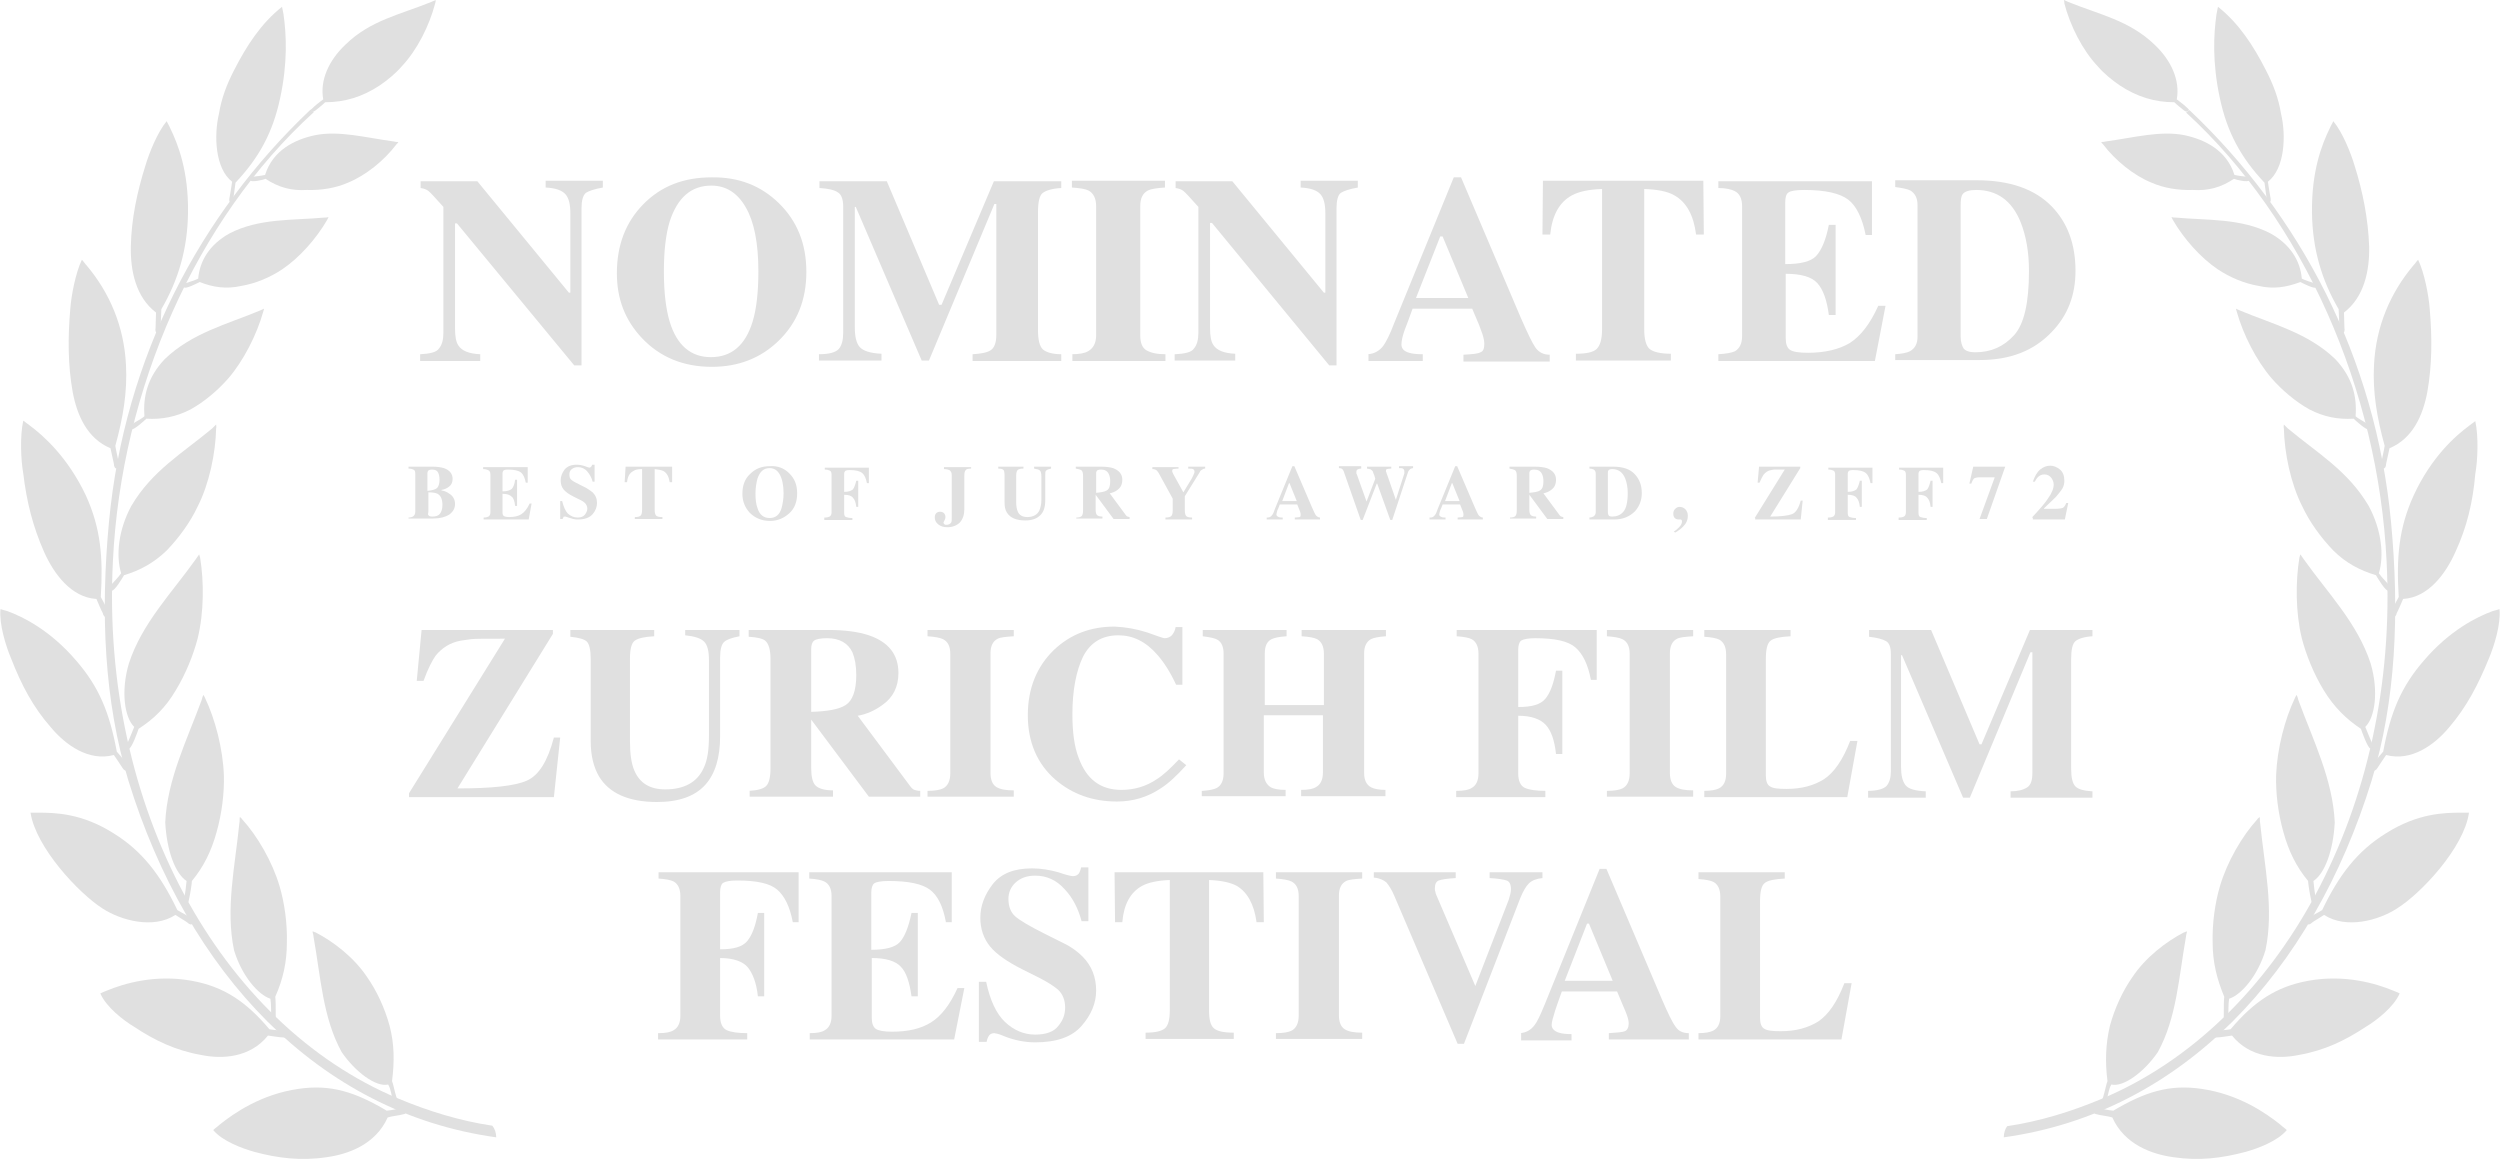 <?xml version="1.0" encoding="utf-8"?>
<!-- Generator: Adobe Illustrator 22.0.0, SVG Export Plug-In . SVG Version: 6.00 Build 0)  -->
<svg version="1.1" id="Layer_1" xmlns="http://www.w3.org/2000/svg" xmlns:xlink="http://www.w3.org/1999/xlink" x="0px" y="0px"
	 viewBox="0 0 515.9 239.2" style="enable-background:new 0 0 515.9 239.2;" xml:space="preserve">
<style type="text/css">
	.st0{fill:#E0E0E0;}
	.st1{fill-rule:evenodd;clip-rule:evenodd;fill:#E0E0E0;}
</style>
<g>
	<path class="st0" d="M86.7,73.1c2-0.1,3.4-0.4,3.9-1.2c0.6-0.7,0.9-1.8,0.9-3.2v-26c-1.7-1.9-2.7-3-3.1-3.3
		c-0.4-0.3-0.9-0.5-1.6-0.6v-1.4h11.7l18.9,23h0.3V44.1c0-1.9-0.3-3.2-1-4c-0.7-0.8-2-1.3-4.1-1.4v-1.4h11.8v1.4
		c-1.7,0.3-2.9,0.7-3.5,1.1c-0.6,0.5-0.9,1.6-0.9,3.2v32.4h-1.5L94.3,46.1h-0.4v21.6c0,1.7,0.2,2.9,0.7,3.6c0.7,1.1,2.2,1.7,4.5,1.8
		v1.4H86.7V73.1z"/>
	<path class="st0" d="M160.7,41.9c3.8,3.7,5.7,8.4,5.7,14.2c0,5.8-1.9,10.5-5.7,14.2c-3.7,3.6-8.3,5.4-13.8,5.4
		c-5.9,0-10.7-2-14.4-5.9c-3.5-3.7-5.2-8.1-5.2-13.4c0-5.8,1.8-10.5,5.4-14.2c3.7-3.8,8.4-5.6,14.1-5.6
		C152.4,36.5,157,38.3,160.7,41.9z M155.3,66.4c0.8-2.6,1.2-6.1,1.2-10.4c0-5.9-0.9-10.3-2.6-13.2c-1.7-3-4.1-4.5-7.1-4.5
		c-4.2,0-7,2.5-8.6,7.4c-0.8,2.6-1.2,6.1-1.2,10.3c0,4.3,0.4,7.7,1.2,10.4c1.5,4.9,4.4,7.3,8.5,7.3
		C150.9,73.7,153.8,71.3,155.3,66.4z"/>
	<path class="st0" d="M169,73.1c2.1,0,3.5-0.4,4.1-1.1c0.6-0.7,0.9-1.8,0.9-3.3V42.6c0-1.5-0.4-2.5-1.1-2.9c-0.7-0.5-2-0.8-3.8-0.9
		v-1.4H183l10.8,25.5h0.5l10.8-25.5h13.9v1.4c-1.9,0.1-3.1,0.5-3.8,1c-0.7,0.5-1,1.9-1,4v24.3c0,2,0.3,3.3,1,4c0.7,0.6,2,1,3.8,1
		v1.4h-18.3v-1.4c1.6-0.1,2.9-0.3,3.7-0.8c0.8-0.5,1.2-1.6,1.2-3.2V42.1h-0.4l-13.5,32.3h-1.5l-13.6-31.7h-0.2v24.9
		c0,1.8,0.3,3.2,1,4c0.7,0.8,2.2,1.3,4.5,1.4v1.4H169V73.1z"/>
	<path class="st0" d="M221.1,73.1c1.6,0,2.7-0.2,3.4-0.6c1.1-0.6,1.7-1.7,1.7-3.3V42.6c0-1.6-0.5-2.7-1.6-3.3
		c-0.6-0.3-1.8-0.5-3.4-0.6v-1.4h19.2v1.4c-1.7,0.1-2.9,0.3-3.5,0.6c-1.1,0.6-1.6,1.6-1.6,3.3v26.6c0,1.5,0.4,2.6,1.3,3.1
		c0.9,0.5,2.1,0.8,3.9,0.8v1.4h-19.2V73.1z"/>
	<path class="st0" d="M242.5,73.1c2-0.1,3.4-0.4,3.9-1.2c0.6-0.7,0.9-1.8,0.9-3.2v-26c-1.7-1.9-2.7-3-3.1-3.3
		c-0.4-0.3-0.9-0.5-1.6-0.6v-1.4h11.7l18.9,23h0.3V44.1c0-1.9-0.3-3.2-1-4c-0.7-0.8-2-1.3-4.1-1.4v-1.4h11.8v1.4
		c-1.7,0.3-2.9,0.7-3.5,1.1s-0.9,1.6-0.9,3.2v32.4h-1.5l-24.2-29.4h-0.4v21.6c0,1.7,0.2,2.9,0.7,3.6c0.7,1.1,2.2,1.7,4.5,1.8v1.4
		h-12.5V73.1z"/>
	<path class="st0" d="M282.3,73.1c1.3-0.1,2.4-0.7,3.2-1.8c0.5-0.7,1.3-2.2,2.2-4.6L300,36.6h1.5l12.3,28.9c1.4,3.2,2.4,5.3,3.1,6.3
		c0.7,0.9,1.6,1.4,2.9,1.4v1.4h-17.8v-1.4c1.8-0.1,3-0.2,3.5-0.5c0.6-0.2,0.8-0.8,0.8-1.8c0-0.4-0.1-1.1-0.4-2
		c-0.2-0.5-0.4-1.1-0.7-1.9l-1.4-3.3h-12.3c-0.8,2.2-1.3,3.6-1.6,4.3c-0.5,1.4-0.7,2.4-0.7,3.1c0,0.8,0.5,1.4,1.6,1.7
		c0.6,0.2,1.6,0.3,2.8,0.3v1.4h-11.2V73.1z M303,61.5l-5.3-12.7h-0.5l-5,12.7H303z"/>
	<path class="st0" d="M318.4,37.3h33.1l0.1,11.1H350c-0.5-4-2-6.7-4.5-8.1c-1.4-0.8-3.4-1.2-6.2-1.3v29c0,2,0.4,3.4,1.1,4
		s2.2,1,4.4,1v1.4h-19.6v-1.4c2.1,0,3.6-0.3,4.3-1s1.1-2,1.1-4v-29c-2.7,0.1-4.7,0.5-6.2,1.3c-2.6,1.4-4.1,4.1-4.5,8.1h-1.6
		L318.4,37.3z"/>
	<path class="st0" d="M354.6,74.5v-1.4c1.6-0.1,2.7-0.3,3.4-0.6c1-0.6,1.5-1.6,1.5-3.2V42.6c0-1.6-0.5-2.7-1.6-3.2
		c-0.6-0.3-1.7-0.6-3.3-0.6v-1.4h31.7v11.1h-1.3c-0.7-3.5-1.9-6-3.6-7.3c-1.7-1.3-4.7-2-9.1-2c-1.7,0-2.8,0.2-3.2,0.5
		c-0.5,0.3-0.7,1-0.7,2.1v12.7c3.1,0,5.3-0.5,6.4-1.7c1.1-1.2,2-3.3,2.6-6.4h1.4V65h-1.4c-0.4-3.1-1.2-5.3-2.4-6.6
		c-1.2-1.3-3.4-1.9-6.5-1.9v13.3c0,1.2,0.3,2,0.9,2.4c0.6,0.4,1.8,0.6,3.7,0.6c3.5,0,6.4-0.7,8.6-2c2.2-1.4,4.2-3.9,5.9-7.7h1.5
		l-2.2,11.4H354.6z"/>
	<path class="st0" d="M391.1,73.1c1.4-0.1,2.4-0.3,3-0.6c1.1-0.6,1.6-1.6,1.6-3V42.3c0-1.4-0.5-2.4-1.5-3c-0.6-0.3-1.6-0.5-3.1-0.7
		v-1.4h16.8c6.8,0,12,1.8,15.5,5.4c3.2,3.3,4.9,7.7,4.9,13.3c0,5-1.6,9.2-4.9,12.6c-3.7,3.9-8.6,5.8-14.9,5.8h-17.4V73.1z
		 M405.2,71.9c0.4,0.5,1.2,0.8,2.4,0.8c3.3,0,5.9-1.2,8-3.5c2.1-2.3,3.1-6.7,3.1-13.3c0-3.9-0.6-7.2-1.7-10
		c-1.8-4.5-4.9-6.7-9.2-6.7c-1.4,0-2.4,0.3-2.8,0.9c-0.3,0.4-0.4,1.2-0.4,2.3v27.1C404.6,70.6,404.9,71.4,405.2,71.9z"/>
</g>
<g>
	<path class="st0" d="M84.4,163.7l19.8-31.9c-3.9,0-6.3,0-7,0.1c-0.8,0.1-1.4,0.2-2.1,0.3c-2.2,0.4-3.9,1.5-5.2,3.1
		c-0.7,1-1.6,2.7-2.5,5.2H86L87,130h27.1v0.8l-19.7,31.9c7,0,11.8-0.5,14.3-1.6s4.3-4,5.6-8.9h1.3l-1.3,12.3H84.4V163.7z"/>
	<path class="st0" d="M135,130v1.3c-2,0.1-3.3,0.4-4,0.9c-0.7,0.5-1,1.8-1,3.7v17.1c0,2.6,0.3,4.6,0.9,6c1.1,2.6,3.2,3.9,6.4,3.9
		c3.9,0,6.6-1.5,7.9-4.4c0.8-1.6,1.1-3.8,1.1-6.7v-15.6c0-1.8-0.3-3.1-1-3.8c-0.7-0.7-2-1.1-3.9-1.3V130h11.2v1.3
		c-1.6,0.3-2.7,0.7-3.2,1.2c-0.5,0.5-0.8,1.5-0.8,3.2v16.3c0,4.3-1,7.7-3.1,10s-5.4,3.5-9.9,3.5c-5.9,0-9.9-1.8-12-5.3
		c-1.1-1.9-1.7-4.3-1.7-7.2V136c0-1.9-0.3-3.1-0.8-3.6c-0.5-0.5-1.6-0.8-3.4-1V130H135z"/>
	<path class="st0" d="M154.6,163.2c1.7-0.1,2.9-0.4,3.5-1c0.6-0.6,0.9-1.8,0.9-3.7V136c0-2-0.4-3.2-1.1-3.8
		c-0.5-0.4-1.6-0.7-3.4-0.8V130H171c3.4,0,6.2,0.4,8.3,1.1c4.1,1.4,6.1,4,6.1,7.8c0,2.8-1.1,5-3.2,6.5c-1.6,1.2-3.4,2-5.2,2.3
		l10.8,14.5c0.3,0.4,0.6,0.7,0.9,0.8c0.3,0.1,0.7,0.2,1.2,0.2v1.2h-10.6l-11.9-15.9h0v10c0,1.8,0.3,3,0.9,3.6c0.6,0.6,1.8,1,3.6,1
		v1.3h-17.2V163.2z M174.5,145.5c1.4-0.9,2.2-2.9,2.2-6.2c0-2-0.3-3.5-0.8-4.7c-0.9-1.9-2.7-2.9-5.2-2.9c-1.4,0-2.3,0.2-2.7,0.5
		c-0.4,0.3-0.6,0.9-0.6,1.7v13C170.7,146.8,173.1,146.4,174.5,145.5z"/>
	<path class="st0" d="M191.5,163.2c1.4,0,2.5-0.2,3.1-0.5c1-0.5,1.5-1.6,1.5-3.1v-24.7c0-1.5-0.5-2.5-1.5-3
		c-0.6-0.3-1.7-0.5-3.2-0.6V130h17.8v1.3c-1.6,0.1-2.7,0.2-3.3,0.5c-1,0.5-1.5,1.5-1.5,3v24.7c0,1.4,0.4,2.4,1.2,2.9s2,0.7,3.6,0.7
		v1.3h-17.8V163.2z"/>
	<path class="st0" d="M236.7,130.5c2.2,0.8,3.4,1.2,3.6,1.2c0.6,0,1.2-0.2,1.6-0.7c0.4-0.5,0.6-1,0.7-1.6h1.4v11.9h-1.3
		c-1.2-2.6-2.5-4.6-3.8-6.1c-2.4-2.8-5.1-4.1-8.1-4.1c-3.4,0-5.8,1.5-7.3,4.4c-1.4,2.9-2.2,6.9-2.2,11.9c0,3.7,0.4,6.7,1.3,9
		c1.6,4.4,4.5,6.6,8.8,6.6c2.6,0,5.1-0.7,7.3-2.2c1.3-0.8,2.8-2.2,4.6-4.1l1.5,1.2c-2,2.2-3.7,3.8-5.3,4.8c-2.7,1.8-5.7,2.7-9,2.7
		c-5,0-9.2-1.5-12.7-4.5c-3.8-3.3-5.7-7.8-5.7-13.3c0-5.5,1.8-10,5.4-13.5c3.4-3.2,7.5-4.8,12.5-4.8
		C232.3,129.4,234.5,129.8,236.7,130.5z"/>
	<path class="st0" d="M248.2,163.2c1.4-0.1,2.3-0.3,2.9-0.6c0.9-0.5,1.4-1.5,1.4-3v-24.7c0-1.4-0.4-2.4-1.3-2.9
		c-0.5-0.3-1.5-0.5-3-0.7V130h17.3v1.3c-1.5,0.1-2.5,0.3-3.1,0.6c-1,0.5-1.4,1.5-1.4,3v10.6h12.2v-10.6c0-1.5-0.5-2.5-1.4-3
		c-0.6-0.3-1.6-0.5-3.2-0.6V130h17.4v1.3c-1.5,0.1-2.5,0.3-3.1,0.6c-0.9,0.5-1.4,1.5-1.4,2.9v24.7c0,1.5,0.5,2.5,1.5,3
		c0.6,0.3,1.6,0.5,2.9,0.5v1.3h-17.4v-1.3c1.5,0,2.5-0.2,3.1-0.6c0.9-0.5,1.4-1.5,1.4-3v-11.8h-12.2v11.8c0,1.5,0.5,2.5,1.5,3.1
		c0.6,0.3,1.6,0.5,3,0.5v1.3h-17.3V163.2z"/>
	<path class="st0" d="M300.6,163.2c1.5,0,2.5-0.2,3.1-0.6c0.9-0.5,1.4-1.5,1.4-3v-24.7c0-1.5-0.5-2.5-1.4-3
		c-0.6-0.3-1.6-0.5-3.1-0.6V130h28.9v10.3h-1.2c-0.6-3.2-1.7-5.4-3.2-6.7c-1.5-1.3-4.2-1.9-8.3-1.9c-1.5,0-2.4,0.2-2.9,0.5
		c-0.4,0.3-0.6,1-0.6,1.9v11.8c2.8,0,4.6-0.5,5.6-1.7c1-1.2,1.7-3.1,2.2-5.8h1.3v17.2h-1.3c-0.3-2.8-1-4.8-2.1-6s-3-1.9-5.7-1.9
		v11.9c0,1.6,0.5,2.6,1.4,3c0.9,0.4,2.3,0.6,4.2,0.6v1.3h-18.4V163.2z"/>
	<path class="st0" d="M331.7,163.2c1.4,0,2.5-0.2,3.1-0.5c1-0.5,1.5-1.6,1.5-3.1v-24.7c0-1.5-0.5-2.5-1.5-3
		c-0.6-0.3-1.7-0.5-3.2-0.6V130h17.8v1.3c-1.6,0.1-2.7,0.2-3.3,0.5c-1,0.5-1.5,1.5-1.5,3v24.7c0,1.4,0.4,2.4,1.2,2.9s2,0.7,3.6,0.7
		v1.3h-17.8V163.2z"/>
	<path class="st0" d="M351.7,163.2c1.4,0,2.4-0.2,3-0.5c1-0.5,1.5-1.5,1.5-3v-24.7c0-1.5-0.5-2.5-1.4-3c-0.6-0.3-1.6-0.5-3.1-0.6
		V130h17.8v1.3c-2.1,0.1-3.5,0.4-4.1,0.9c-0.7,0.5-1,1.8-1,3.8v24.1c0,1.1,0.3,1.9,0.9,2.2c0.6,0.4,1.7,0.5,3.4,0.5
		c3.1,0,5.6-0.7,7.7-2c2.1-1.4,3.9-4,5.4-7.9h1.5l-2.1,11.6h-29.5V163.2z"/>
	<path class="st0" d="M385.5,163.2c1.9,0,3.2-0.4,3.8-1c0.6-0.7,0.9-1.7,0.9-3v-24.2c0-1.4-0.3-2.3-1-2.7s-1.8-0.7-3.5-0.9V130h12.8
		l10,23.6h0.4l10-23.6h12.9v1.3c-1.7,0.1-2.9,0.5-3.5,1s-0.9,1.7-0.9,3.7v22.6c0,1.9,0.3,3.1,0.9,3.7s1.8,0.9,3.5,1v1.3h-16.9v-1.3
		c1.5,0,2.6-0.3,3.4-0.8c0.8-0.5,1.1-1.5,1.1-3v-24.9H419l-12.5,30h-1.4l-12.6-29.4h-0.2v23.1c0,1.7,0.3,2.9,0.9,3.7
		c0.6,0.8,2,1.2,4.2,1.3v1.3h-11.9V163.2z"/>
	<path class="st0" d="M135.9,213.2c1.5,0,2.5-0.2,3.1-0.6c0.9-0.5,1.4-1.5,1.4-3v-24.7c0-1.5-0.5-2.5-1.4-3
		c-0.6-0.3-1.6-0.5-3.1-0.6V180h28.9v10.3h-1.2c-0.6-3.2-1.7-5.4-3.2-6.7c-1.5-1.3-4.2-1.9-8.3-1.9c-1.5,0-2.4,0.2-2.9,0.5
		c-0.4,0.3-0.6,1-0.6,1.9v11.8c2.8,0,4.6-0.5,5.6-1.7c1-1.2,1.7-3.1,2.2-5.8h1.3v17.2h-1.3c-0.3-2.8-1.1-4.8-2.1-6s-3-1.9-5.7-1.9
		v11.9c0,1.6,0.5,2.6,1.4,3c0.9,0.4,2.3,0.6,4.2,0.6v1.3h-18.4V213.2z"/>
	<path class="st0" d="M167.1,214.5v-1.3c1.5,0,2.5-0.2,3.1-0.6c0.9-0.5,1.4-1.5,1.4-3v-24.7c0-1.5-0.5-2.5-1.5-3
		c-0.6-0.3-1.6-0.5-3.1-0.6V180h29.4v10.3h-1.2c-0.6-3.3-1.7-5.5-3.3-6.7c-1.6-1.2-4.4-1.8-8.5-1.8c-1.6,0-2.6,0.2-3,0.5
		c-0.4,0.3-0.6,1-0.6,1.9v11.8c2.9,0,4.9-0.5,5.9-1.6c1-1.1,1.8-3.1,2.4-6h1.3v17.2h-1.3c-0.4-2.9-1.1-5-2.2-6.1
		c-1.1-1.2-3.1-1.8-6-1.8v12.4c0,1.1,0.3,1.8,0.8,2.2c0.6,0.4,1.7,0.6,3.4,0.6c3.3,0,5.9-0.6,8-1.9c2.1-1.3,3.9-3.6,5.5-7.1h1.4
		l-2.1,10.6H167.1z"/>
	<path class="st0" d="M202,202.6h1.5c0.8,3.8,2.1,6.6,3.9,8.3c1.8,1.7,3.9,2.6,6.2,2.6c2.3,0,3.9-0.6,4.8-1.8c1-1.2,1.4-2.4,1.4-3.8
		c0-1.5-0.5-2.8-1.5-3.7c-0.7-0.6-2-1.5-4-2.5l-3.2-1.6c-3.2-1.6-5.5-3.2-6.8-4.8s-2-3.6-2-5.9c0-2.5,0.9-4.8,2.6-7
		c1.8-2.2,4.4-3.2,8.1-3.2c1.8,0,3.6,0.3,5.4,0.8c1.7,0.6,2.7,0.8,3,0.8c0.6,0,0.9-0.2,1.2-0.5c0.2-0.3,0.4-0.8,0.5-1.3h1.5v11.1
		h-1.4c-0.7-2.6-1.8-4.8-3.5-6.6c-1.7-1.9-3.7-2.8-6.1-2.8c-1.7,0-3,0.5-4,1.4c-1,0.9-1.5,2.1-1.5,3.4c0,1.6,0.5,2.8,1.4,3.6
		c0.9,0.8,2.9,2,6.1,3.6l3.8,1.9c1.7,0.8,3,1.8,4,2.8c1.9,1.9,2.8,4.3,2.8,7c0,2.6-1,5-3,7.3s-5.2,3.4-9.6,3.4c-1,0-2-0.1-3.1-0.3
		c-1-0.2-2.1-0.5-3.1-0.9l-1-0.4c-0.2-0.1-0.4-0.1-0.7-0.2c-0.2,0-0.4-0.1-0.5-0.1c-0.5,0-0.9,0.2-1.1,0.5c-0.2,0.3-0.4,0.7-0.5,1.3
		H202V202.6z"/>
	<path class="st0" d="M230,180h30.7l0.1,10.3h-1.5c-0.5-3.7-1.9-6.2-4.1-7.5c-1.3-0.7-3.2-1.1-5.7-1.2v26.9c0,1.9,0.3,3.1,1,3.7
		c0.7,0.6,2,0.9,4.1,0.9v1.3h-18.2v-1.3c2,0,3.3-0.3,4-0.9c0.7-0.6,1-1.9,1-3.7v-26.9c-2.5,0.1-4.4,0.5-5.7,1.2
		c-2.4,1.3-3.8,3.8-4.1,7.5h-1.5L230,180z"/>
	<path class="st0" d="M263.4,213.2c1.4,0,2.5-0.2,3.1-0.5c1-0.5,1.5-1.6,1.5-3.1v-24.7c0-1.5-0.5-2.5-1.5-3
		c-0.6-0.3-1.7-0.5-3.2-0.6V180h17.8v1.3c-1.6,0.1-2.7,0.2-3.3,0.5c-1,0.5-1.5,1.5-1.5,3v24.7c0,1.4,0.4,2.4,1.2,2.9s2,0.7,3.6,0.7
		v1.3h-17.8V213.2z"/>
	<path class="st0" d="M300.4,180v1.2c-1.8,0.1-3,0.3-3.5,0.5s-0.8,0.7-0.8,1.6c0,0.3,0,0.5,0.1,0.7c0,0.2,0.1,0.5,0.2,0.7l8.1,18.9
		h-0.1l6.7-17.3c0.2-0.4,0.3-0.8,0.4-1.2c0.2-0.6,0.3-1.2,0.3-1.6c0-1-0.3-1.6-0.9-1.8c-0.6-0.2-1.7-0.4-3.5-0.5V180h10.9v1.2
		c-1.2,0.1-2.2,0.5-2.8,1.1c-0.6,0.6-1.2,1.6-1.8,3.1l-11.6,30h-1.3l-13.1-30.6c-0.5-1.2-1.1-2.1-1.6-2.7c-0.6-0.5-1.4-0.9-2.6-1
		V180H300.4z"/>
	<path class="st0" d="M313.7,213.2c1.2-0.1,2.2-0.6,3-1.7c0.5-0.6,1.2-2.1,2.1-4.3l11.3-27.9h1.4l11.4,26.8c1.3,3,2.2,4.9,2.9,5.8
		c0.6,0.9,1.5,1.3,2.7,1.3v1.3h-16.5v-1.3c1.7-0.1,2.8-0.2,3.3-0.4c0.5-0.2,0.8-0.8,0.8-1.6c0-0.4-0.1-1-0.4-1.8
		c-0.2-0.5-0.4-1.1-0.7-1.7l-1.3-3.1h-11.4c-0.7,2-1.2,3.3-1.4,4c-0.4,1.3-0.7,2.3-0.7,2.9c0,0.7,0.5,1.3,1.5,1.6
		c0.6,0.2,1.5,0.3,2.6,0.3v1.3h-10.4V213.2z M332.8,202.4l-4.9-11.8h-0.4l-4.6,11.8H332.8z"/>
	<path class="st0" d="M350.5,213.2c1.4,0,2.4-0.2,3-0.5c1-0.5,1.5-1.5,1.5-3v-24.7c0-1.5-0.5-2.5-1.4-3c-0.6-0.3-1.6-0.5-3.1-0.6
		V180h17.8v1.3c-2.1,0.1-3.5,0.4-4.1,0.9c-0.7,0.5-1,1.8-1,3.8v24.1c0,1.1,0.3,1.9,0.9,2.2c0.6,0.4,1.7,0.5,3.4,0.5
		c3.1,0,5.6-0.7,7.7-2c2.1-1.4,3.9-4,5.4-7.9h1.5l-2.1,11.6h-29.5V213.2z"/>
</g>
<g>
	<path class="st0" d="M84.3,106.8c0.4,0,0.7-0.1,0.9-0.2c0.3-0.2,0.5-0.5,0.5-1v-7.8c0-0.5-0.1-0.8-0.4-0.9c-0.2-0.1-0.5-0.2-1-0.2
		v-0.4h4.9c1,0,1.7,0.1,2.4,0.3c1.2,0.4,1.8,1.2,1.8,2.2c0,0.7-0.2,1.2-0.7,1.6c-0.5,0.4-1,0.6-1.6,0.7v0.1c0.6,0.1,1.1,0.3,1.5,0.6
		c0.9,0.5,1.3,1.3,1.3,2.2c0,0.9-0.4,1.6-1.2,2.2c-0.8,0.5-1.9,0.8-3.3,0.8h-5.1V106.8z M90.2,100.7c0.3-0.3,0.5-0.9,0.5-1.7
		c0-0.6-0.1-1.1-0.3-1.5c-0.2-0.4-0.6-0.6-1.3-0.6c-0.3,0-0.6,0.1-0.7,0.2c-0.1,0.1-0.2,0.3-0.2,0.6v3.6
		C89.2,101.2,89.9,101,90.2,100.7z M88.4,106.3c0.1,0.2,0.4,0.3,0.8,0.3c0.8,0,1.3-0.2,1.6-0.6c0.3-0.4,0.5-1,0.5-1.8
		c0-1.1-0.3-1.9-1-2.3c-0.4-0.2-1-0.3-1.9-0.3v4C88.3,106,88.3,106.2,88.4,106.3z"/>
	<path class="st0" d="M99.8,107.2v-0.4c0.5,0,0.8-0.1,1-0.2c0.3-0.2,0.4-0.5,0.4-0.9v-7.8c0-0.5-0.2-0.8-0.5-0.9
		c-0.2-0.1-0.5-0.2-1-0.2v-0.4h9.2v3.2h-0.4c-0.2-1-0.5-1.7-1-2.1c-0.5-0.4-1.4-0.6-2.7-0.6c-0.5,0-0.8,0.1-0.9,0.2
		s-0.2,0.3-0.2,0.6v3.7c0.9,0,1.5-0.2,1.9-0.5c0.3-0.3,0.6-1,0.7-1.9h0.4v5.4h-0.4c-0.1-0.9-0.3-1.6-0.7-1.9c-0.4-0.4-1-0.6-1.9-0.6
		v3.9c0,0.3,0.1,0.6,0.3,0.7c0.2,0.1,0.5,0.2,1.1,0.2c1,0,1.9-0.2,2.5-0.6c0.6-0.4,1.2-1.1,1.7-2.2h0.4l-0.6,3.3H99.8z"/>
	<path class="st0" d="M115.5,103.4h0.5c0.3,1.2,0.7,2.1,1.2,2.6c0.6,0.5,1.2,0.8,2,0.8c0.7,0,1.2-0.2,1.5-0.6s0.5-0.8,0.5-1.2
		c0-0.5-0.2-0.9-0.5-1.2c-0.2-0.2-0.6-0.5-1.3-0.8l-1-0.5c-1-0.5-1.7-1-2.1-1.5c-0.4-0.5-0.6-1.1-0.6-1.9c0-0.8,0.3-1.5,0.8-2.2
		c0.6-0.7,1.4-1,2.5-1c0.6,0,1.1,0.1,1.7,0.3c0.5,0.2,0.8,0.3,0.9,0.3c0.2,0,0.3-0.1,0.4-0.2c0.1-0.1,0.1-0.2,0.2-0.4h0.5v3.5h-0.4
		c-0.2-0.8-0.6-1.5-1.1-2.1c-0.5-0.6-1.2-0.9-1.9-0.9c-0.5,0-0.9,0.1-1.3,0.4s-0.5,0.7-0.5,1.1c0,0.5,0.1,0.9,0.4,1.1
		c0.3,0.3,0.9,0.6,1.9,1.1l1.2,0.6c0.5,0.3,0.9,0.6,1.3,0.9c0.6,0.6,0.9,1.3,0.9,2.2c0,0.8-0.3,1.6-0.9,2.3c-0.6,0.7-1.6,1.1-3,1.1
		c-0.3,0-0.6,0-1-0.1c-0.3-0.1-0.6-0.2-1-0.3l-0.3-0.1c-0.1,0-0.1,0-0.2-0.1c-0.1,0-0.1,0-0.2,0c-0.2,0-0.3,0-0.3,0.1
		c-0.1,0.1-0.1,0.2-0.2,0.4h-0.5V103.4z"/>
	<path class="st0" d="M129.1,96.3h9.6l0,3.2h-0.5c-0.2-1.2-0.6-1.9-1.3-2.3c-0.4-0.2-1-0.3-1.8-0.4v8.4c0,0.6,0.1,1,0.3,1.2
		c0.2,0.2,0.6,0.3,1.3,0.3v0.4h-5.7v-0.4c0.6,0,1-0.1,1.2-0.3c0.2-0.2,0.3-0.6,0.3-1.2v-8.4c-0.8,0-1.4,0.1-1.8,0.4
		c-0.8,0.4-1.2,1.2-1.3,2.3h-0.5L129.1,96.3z"/>
	<path class="st0" d="M162.9,97.7c1.1,1.1,1.6,2.4,1.6,4.1c0,1.7-0.5,3.1-1.6,4.1c-1.1,1-2.4,1.6-4,1.6c-1.7,0-3.1-0.6-4.2-1.7
		c-1-1.1-1.5-2.4-1.5-3.9c0-1.7,0.5-3.1,1.6-4.1c1.1-1.1,2.4-1.6,4.1-1.6C160.5,96.1,161.8,96.6,162.9,97.7z M161.3,104.8
		c0.2-0.8,0.4-1.8,0.4-3c0-1.7-0.3-3-0.8-3.9c-0.5-0.9-1.2-1.3-2.1-1.3c-1.2,0-2,0.7-2.5,2.2c-0.2,0.8-0.4,1.8-0.4,3
		c0,1.2,0.1,2.2,0.4,3c0.4,1.4,1.3,2.1,2.5,2.1C160.1,106.9,160.9,106.2,161.3,104.8z"/>
	<path class="st0" d="M170.2,106.8c0.5,0,0.8-0.1,1-0.2c0.3-0.2,0.4-0.5,0.4-0.9v-7.7c0-0.5-0.1-0.8-0.4-0.9c-0.2-0.1-0.5-0.2-1-0.2
		v-0.4h9.1v3.2h-0.4c-0.2-1-0.5-1.7-1-2.1s-1.3-0.6-2.6-0.6c-0.5,0-0.8,0.1-0.9,0.2c-0.1,0.1-0.2,0.3-0.2,0.6v3.7
		c0.9,0,1.4-0.2,1.8-0.5c0.3-0.4,0.5-1,0.7-1.8h0.4v5.4h-0.4c-0.1-0.9-0.3-1.5-0.7-1.9c-0.3-0.4-0.9-0.6-1.8-0.6v3.7
		c0,0.5,0.1,0.8,0.4,0.9s0.7,0.2,1.3,0.2v0.4h-5.8V106.8z"/>
	<path class="st0" d="M200.4,96.3v0.4c-0.6,0-1,0.1-1.1,0.3c-0.2,0.2-0.3,0.5-0.3,1.2v6.9c0,1.1-0.3,2-0.9,2.7c-0.6,0.6-1.5,1-2.6,1
		c-0.8,0-1.4-0.2-1.9-0.6c-0.5-0.4-0.7-0.9-0.7-1.4c0-0.4,0.1-0.7,0.3-0.9c0.2-0.2,0.5-0.3,0.8-0.3s0.6,0.1,0.8,0.3s0.3,0.5,0.3,0.8
		c0,0.3-0.1,0.5-0.2,0.7c-0.1,0.2-0.2,0.4-0.2,0.4c0,0.2,0.1,0.3,0.2,0.4c0.1,0.1,0.3,0.1,0.4,0.1c0.5,0,0.8-0.2,1-0.5
		c0.1-0.2,0.1-0.5,0.1-0.9v-8.9c0-0.5-0.2-0.8-0.5-1c-0.2-0.1-0.6-0.2-1.1-0.2v-0.4H200.4z"/>
	<path class="st0" d="M211.2,96.3v0.4c-0.6,0-1,0.1-1.2,0.3c-0.2,0.2-0.3,0.6-0.3,1.2v5.4c0,0.8,0.1,1.4,0.3,1.9
		c0.3,0.8,1,1.2,2,1.2c1.2,0,2.1-0.5,2.5-1.4c0.2-0.5,0.4-1.2,0.4-2.1v-4.9c0-0.6-0.1-1-0.3-1.2c-0.2-0.2-0.6-0.3-1.2-0.4v-0.4h3.5
		v0.4c-0.5,0.1-0.8,0.2-1,0.4c-0.2,0.1-0.2,0.5-0.2,1v5.1c0,1.4-0.3,2.4-1,3.1c-0.7,0.7-1.7,1.1-3.1,1.1c-1.8,0-3.1-0.5-3.8-1.6
		c-0.4-0.6-0.5-1.3-0.5-2.3v-5.4c0-0.6-0.1-1-0.2-1.1c-0.2-0.2-0.5-0.3-1.1-0.3v-0.4H211.2z"/>
	<path class="st0" d="M222.1,106.8c0.5,0,0.9-0.1,1.1-0.3c0.2-0.2,0.3-0.6,0.3-1.2v-7.1c0-0.6-0.1-1-0.4-1.2
		c-0.2-0.1-0.5-0.2-1.1-0.3v-0.4h5.1c1.1,0,1.9,0.1,2.6,0.3c1.3,0.5,1.9,1.3,1.9,2.4c0,0.9-0.3,1.6-1,2.1c-0.5,0.4-1.1,0.6-1.6,0.7
		l3.4,4.6c0.1,0.1,0.2,0.2,0.3,0.2s0.2,0.1,0.4,0.1v0.4h-3.3l-3.7-5h0v3.1c0,0.6,0.1,0.9,0.3,1.1s0.6,0.3,1.1,0.3v0.4h-5.4V106.8z
		 M228.4,101.2c0.5-0.3,0.7-0.9,0.7-1.9c0-0.6-0.1-1.1-0.3-1.5c-0.3-0.6-0.8-0.9-1.6-0.9c-0.4,0-0.7,0.1-0.8,0.2
		c-0.1,0.1-0.2,0.3-0.2,0.5v4.1C227.2,101.6,227.9,101.5,228.4,101.2z"/>
	<path class="st0" d="M243.2,96.3v0.4c-0.6,0-0.9,0.1-1.1,0.1c-0.2,0.1-0.2,0.2-0.2,0.3c0,0.1,0,0.2,0,0.2c0,0.1,0.1,0.2,0.2,0.5
		l2.1,3.8h0l1.7-2.8c0.1-0.2,0.2-0.4,0.3-0.6c0.2-0.4,0.3-0.7,0.3-0.8c0-0.3-0.1-0.5-0.3-0.6c-0.2-0.1-0.5-0.1-1-0.1v-0.4h3.5v0.4
		c-0.3,0-0.5,0.1-0.6,0.2c-0.2,0.1-0.4,0.2-0.5,0.5l-3.1,5v2.9c0,0.6,0.1,1,0.3,1.2c0.2,0.2,0.6,0.3,1.2,0.3v0.4h-5.5v-0.4
		c0.6,0,1-0.1,1.2-0.3s0.3-0.6,0.3-1.2v-2.4l-2.9-5.3c-0.2-0.3-0.4-0.6-0.7-0.7c-0.2-0.1-0.4-0.1-0.6-0.1v-0.4H243.2z"/>
	<path class="st0" d="M261.6,106.8c0.4,0,0.7-0.2,0.9-0.5c0.2-0.2,0.4-0.7,0.6-1.3l3.6-8.8h0.4l3.6,8.4c0.4,0.9,0.7,1.6,0.9,1.8
		s0.5,0.4,0.8,0.4v0.4h-5.2v-0.4c0.5,0,0.9-0.1,1-0.1c0.2-0.1,0.2-0.2,0.2-0.5c0-0.1,0-0.3-0.1-0.6c-0.1-0.2-0.1-0.3-0.2-0.5l-0.4-1
		h-3.6c-0.2,0.6-0.4,1-0.5,1.2c-0.1,0.4-0.2,0.7-0.2,0.9c0,0.2,0.2,0.4,0.5,0.5c0.2,0.1,0.5,0.1,0.8,0.1v0.4h-3.3V106.8z
		 M267.6,103.4l-1.5-3.7H266l-1.4,3.7H267.6z"/>
	<path class="st0" d="M280.9,96.3v0.4c-0.4,0-0.6,0.1-0.8,0.2c-0.1,0.1-0.2,0.2-0.2,0.5c0,0.1,0,0.1,0,0.2s0,0.2,0.1,0.3l2,5.6h0
		l1.8-4.7c0,0-0.1-0.3-0.2-0.7c-0.2-0.5-0.3-0.7-0.3-0.8c-0.1-0.2-0.3-0.3-0.4-0.4c-0.1-0.1-0.4-0.1-0.8-0.2v-0.4h5v0.4
		c-0.5,0-0.8,0.1-0.9,0.1c-0.2,0.1-0.2,0.2-0.2,0.4c0,0.1,0,0.2,0.1,0.3c0,0.1,0.1,0.4,0.2,0.6l1.8,5.2H288l1.7-5.3
		c0-0.1,0.1-0.2,0.1-0.3c0-0.1,0-0.2,0-0.4c0-0.3-0.1-0.5-0.3-0.6c-0.1-0.1-0.4-0.1-0.8-0.1v-0.4h2.9v0.4c-0.2,0-0.4,0.1-0.6,0.2
		c-0.2,0.2-0.4,0.4-0.5,0.8l-3.2,9.7h-0.4l-2.7-7.5h-0.1l-2.9,7.5h-0.4l-3.4-9.7c-0.1-0.4-0.3-0.7-0.4-0.8c-0.1-0.1-0.4-0.2-0.7-0.2
		v-0.4H280.9z"/>
	<path class="st0" d="M295.2,106.8c0.4,0,0.7-0.2,0.9-0.5c0.2-0.2,0.4-0.7,0.6-1.3l3.6-8.8h0.4l3.6,8.4c0.4,0.9,0.7,1.6,0.9,1.8
		s0.5,0.4,0.8,0.4v0.4h-5.2v-0.4c0.5,0,0.9-0.1,1-0.1c0.2-0.1,0.2-0.2,0.2-0.5c0-0.1,0-0.3-0.1-0.6c-0.1-0.2-0.1-0.3-0.2-0.5l-0.4-1
		h-3.6c-0.2,0.6-0.4,1-0.5,1.2c-0.1,0.4-0.2,0.7-0.2,0.9c0,0.2,0.2,0.4,0.5,0.5c0.2,0.1,0.5,0.1,0.8,0.1v0.4h-3.3V106.8z
		 M301.2,103.4l-1.5-3.7h-0.1l-1.4,3.7H301.2z"/>
	<path class="st0" d="M311.6,106.8c0.5,0,0.9-0.1,1.1-0.3c0.2-0.2,0.3-0.6,0.3-1.2v-7.1c0-0.6-0.1-1-0.4-1.2
		c-0.2-0.1-0.5-0.2-1.1-0.3v-0.4h5.1c1.1,0,1.9,0.1,2.6,0.3c1.3,0.5,1.9,1.3,1.9,2.4c0,0.9-0.3,1.6-1,2.1c-0.5,0.4-1.1,0.6-1.6,0.7
		l3.4,4.6c0.1,0.1,0.2,0.2,0.3,0.2c0.1,0,0.2,0.1,0.4,0.1v0.4h-3.3l-3.7-5h0v3.1c0,0.6,0.1,0.9,0.3,1.1s0.6,0.3,1.1,0.3v0.4h-5.4
		V106.8z M317.8,101.2c0.5-0.3,0.7-0.9,0.7-1.9c0-0.6-0.1-1.1-0.3-1.5c-0.3-0.6-0.8-0.9-1.6-0.9c-0.4,0-0.7,0.1-0.8,0.2
		c-0.1,0.1-0.2,0.3-0.2,0.5v4.1C316.6,101.6,317.4,101.5,317.8,101.2z"/>
	<path class="st0" d="M327.9,106.8c0.4,0,0.7-0.1,0.9-0.2c0.3-0.2,0.5-0.5,0.5-0.9v-7.9c0-0.4-0.1-0.7-0.4-0.9
		c-0.2-0.1-0.5-0.2-0.9-0.2v-0.4h4.9c2,0,3.5,0.5,4.5,1.6c0.9,1,1.4,2.2,1.4,3.9c0,1.4-0.5,2.7-1.4,3.7c-1.1,1.1-2.5,1.7-4.3,1.7
		h-5.1V106.8z M332,106.4c0.1,0.1,0.3,0.2,0.7,0.2c0.9,0,1.7-0.3,2.3-1c0.6-0.7,0.9-2,0.9-3.9c0-1.1-0.2-2.1-0.5-2.9
		c-0.5-1.3-1.4-2-2.7-2c-0.4,0-0.7,0.1-0.8,0.3c-0.1,0.1-0.1,0.3-0.1,0.7v7.9C331.8,106,331.9,106.3,332,106.4z"/>
	<path class="st0" d="M345.4,109.7c0.5-0.3,0.8-0.6,1.1-0.9c0.4-0.4,0.6-0.8,0.6-1.2c0-0.1,0-0.2-0.1-0.3c-0.1-0.1-0.1-0.1-0.2-0.1
		c-0.1,0-0.1,0-0.2,0c-0.1,0-0.1,0-0.2,0c-0.3,0-0.6-0.1-0.8-0.3s-0.3-0.5-0.3-0.9c0-0.4,0.1-0.7,0.4-1s0.6-0.4,0.9-0.4
		c0.5,0,0.9,0.2,1.2,0.5s0.5,0.8,0.5,1.3c0,0.9-0.3,1.6-1,2.3c-0.4,0.4-0.9,0.8-1.6,1.2L345.4,109.7z"/>
	<path class="st0" d="M362.1,106.9l6.2-10c-1.2,0-2,0-2.2,0c-0.2,0-0.5,0.1-0.6,0.1c-0.7,0.1-1.2,0.5-1.6,1
		c-0.2,0.3-0.5,0.9-0.8,1.6h-0.4l0.3-3.3h8.5v0.3l-6.2,10c2.2,0,3.7-0.2,4.5-0.5c0.8-0.3,1.4-1.3,1.8-2.8h0.4l-0.4,3.9h-9.4V106.9z"
		/>
	<path class="st0" d="M377.3,106.8c0.5,0,0.8-0.1,1-0.2c0.3-0.2,0.4-0.5,0.4-0.9v-7.7c0-0.5-0.1-0.8-0.4-0.9c-0.2-0.1-0.5-0.2-1-0.2
		v-0.4h9.1v3.2H386c-0.2-1-0.5-1.7-1-2.1s-1.3-0.6-2.6-0.6c-0.5,0-0.8,0.1-0.9,0.2c-0.1,0.1-0.2,0.3-0.2,0.6v3.7
		c0.9,0,1.4-0.2,1.8-0.5c0.3-0.4,0.5-1,0.7-1.8h0.4v5.4h-0.4c-0.1-0.9-0.3-1.5-0.7-1.9c-0.3-0.4-0.9-0.6-1.8-0.6v3.7
		c0,0.5,0.1,0.8,0.4,0.9s0.7,0.2,1.3,0.2v0.4h-5.8V106.8z"/>
	<path class="st0" d="M391.9,106.8c0.5,0,0.8-0.1,1-0.2c0.3-0.2,0.4-0.5,0.4-0.9v-7.7c0-0.5-0.1-0.8-0.4-0.9c-0.2-0.1-0.5-0.2-1-0.2
		v-0.4h9.1v3.2h-0.4c-0.2-1-0.5-1.7-1-2.1s-1.3-0.6-2.6-0.6c-0.5,0-0.8,0.1-0.9,0.2c-0.1,0.1-0.2,0.3-0.2,0.6v3.7
		c0.9,0,1.4-0.2,1.8-0.5c0.3-0.4,0.5-1,0.7-1.8h0.4v5.4h-0.4c-0.1-0.9-0.3-1.5-0.7-1.9c-0.3-0.4-0.9-0.6-1.8-0.6v3.7
		c0,0.5,0.1,0.8,0.4,0.9s0.7,0.2,1.3,0.2v0.4h-5.8V106.8z"/>
	<path class="st0" d="M407.2,96.3h6.6l-3.8,10.8h-1.5l3.1-8.5c0-0.1,0-0.1,0-0.1h-3.1c-0.5,0-0.9,0.1-1.1,0.2
		c-0.2,0.2-0.4,0.5-0.6,1.1h-0.4L407.2,96.3z"/>
	<path class="st0" d="M419.3,106.8c1.7-1.8,2.8-3.1,3.3-3.9c0.8-1.1,1.2-2.1,1.2-2.9c0-0.5-0.2-1-0.5-1.4c-0.3-0.4-0.8-0.7-1.4-0.7
		c-0.6,0-1,0.2-1.4,0.6c-0.2,0.2-0.4,0.5-0.6,0.9h-0.4c0.4-1.1,0.8-1.9,1.5-2.5c0.6-0.5,1.3-0.8,2.1-0.8c0.7,0,1.4,0.3,2,0.8
		c0.6,0.5,0.9,1.3,0.9,2.3c0,0.5-0.1,1.1-0.4,1.6s-0.8,1.1-1.4,1.8l-2.4,2.3v0.1h2.3c0.8,0,1.3-0.1,1.6-0.2c0.2-0.1,0.5-0.5,0.7-1
		h0.4l-0.7,3.4h-6.6V106.8z"/>
</g>
<g>
	<g>
		<g>
			<path class="st1" d="M102.4,234.7c-36.8-5.1-63.7-34-75.9-73.6c-5-16.4-5.8-34.5-4-53.5C25.7,73.7,41.3,44.2,64,22.7
				c0.1-0.1,0.1-0.1,0.2,0c0.1,0.1,0.3,0.2,0.4,0.3c0.1,0.1,0.2,0,0.1,0.2C40.5,45.2,25,80.3,23.3,115.8
				c-2.6,50.6,22,95.5,58.9,110.9c6.2,2.6,12.7,4.6,19.4,5.6C102.1,232.9,102.4,233.8,102.4,234.7"/>
			<path class="st1" d="M10.5,150.1c3,3.6,7.8,7.1,13,5.7c0.3,0.4,1.6,2.4,1.8,2.7c0.2,0.4,0.7,0.7,1,0.4c0.2-0.1,0.4-0.4,0.2-0.9
				c-0.7-0.9-1.5-1.9-2.4-2.9c-1.5-8.1-3.7-13.4-8.4-18.8c-5.3-6.2-10.9-9-14.2-10.2c-0.5-0.1-1-0.3-1.4-0.4
				c-0.3,3.1,1.1,7.6,2.2,10.2C4.4,141.3,6.8,145.9,10.5,150.1"/>
			<path class="st1" d="M54.8,36.9c-0.4,0.2-2.9,0.8-3.2,0.3c-0.1-0.1,0-0.6,0.3-0.7c0.9-0.1,1.9-0.2,2.8-0.4
				c1.6-5.1,6.1-7.3,10.3-8.2c5-1,10.4,0.5,16.3,1.3c0.3,0.1,0.6,0.1,0.9,0.1c-0.1,0.2-0.2,0.3-0.4,0.5c-2.5,3.3-6.3,6.4-10,7.9
				c-2.5,1.1-5.5,1.6-8.5,1.5C60.2,39.4,57.5,38.7,54.8,36.9"/>
			<path class="st1" d="M64.5,23c0.2,0.1,0.2,0,0.6-0.2c0.7-0.6,1.3-1,2-1.7c4,0,7.7-1.1,11.3-3.5c1.6-1.1,3.2-2.4,4.5-3.9
				c3.2-3.4,5.7-8.4,6.9-13c0.1-0.3,0.1-0.4,0.1-0.7c-0.3,0.1-0.6,0.3-0.9,0.4C82.6,3,76.4,4.2,71.3,9.2c-3.5,3.3-5.3,7.4-4.6,11.3
				c-0.8,0.6-1.6,1.2-2.4,2C63.9,22.7,64.3,23,64.5,23"/>
			<path class="st1" d="M41.2,58.2c-0.4,0.2-2.9,1.5-3.2,1.1c-0.2-0.2-0.1-0.7,0.1-0.8c0.9-0.3,2-0.6,2.8-1c0.3-3.6,2.3-7,6.4-9.3
				c6.1-3.2,13.1-2.7,19.6-3.3c0.3,0,0.6,0,0.9-0.1c-0.1,0.2-0.2,0.4-0.3,0.6c-2.2,3.8-5.7,7.8-9.3,10.2c-2.4,1.6-5.4,2.9-8.4,3.4
				C46.7,59.7,44,59.3,41.2,58.2"/>
			<path class="st1" d="M9.1,113.9c2,4.5,5.6,9.4,10.8,9.7c0.2,0.5,1.1,2.6,1.3,2.9c0.1,0.5,0.4,1,0.9,0.8c0.2-0.1,0.4-0.3,0.4-0.8
				c-0.5-1.2-1.1-2.1-1.7-3.3c0.5-8.2,0-14.2-3.1-21C14,94.4,9,89.9,6,87.7c-0.4-0.3-0.8-0.6-1.2-0.9c-0.7,3.2-0.5,8.1,0,10.9
				C5.5,103.6,6.8,108.7,9.1,113.9"/>
			<path class="st1" d="M15,80.9c0.9,4.8,3,9.6,7.8,11.6c0.1,0.5,0.6,2.8,0.7,3.2c0,0.5,0.2,1,0.6,1c0.1,0,0.5-0.2,0.5-0.7
				c-0.2-1.2-0.6-2.7-0.8-4c1.6-5.8,2.5-11.1,2.2-16.7c-0.4-8-3.4-14.9-8.1-20.5c-0.4-0.4-0.6-0.8-1-1.2c-1.3,2.7-2.2,7.4-2.4,10.2
				C14,69.6,14,75.3,15,80.9"/>
			<path class="st1" d="M27,50.9c-0.1,4.9,1,10.4,5.2,13.6c0,0.5-0.1,2.9-0.1,3.2c-0.1,0.4,0,1,0.4,1.1c0.2,0,0.5,0,0.6-0.5
				c0.1-1.2,0.1-3.1,0.2-4.5c3.5-6,5.4-12.4,5.5-19.9c0.1-8.6-2-14-3.7-17.5c-0.2-0.5-0.5-0.9-0.7-1.4c-1.9,2.3-3.6,6.5-4.4,9.2
				C28.3,39.6,27.1,45.2,27,50.9"/>
			<path class="st1" d="M45.2,23.4c-1.1,4.6-0.8,11.4,2.7,14.1c-0.1,0.6-0.4,2.7-0.5,3.1c-0.1,0.5-0.2,1,0.2,1.2
				c0.2,0.1,0.3,0.1,0.5-0.4c0.2-1.3,0.3-2.4,0.5-3.7c4.9-5.2,7.7-10.4,9.2-17.4c1.6-7.4,1.3-13.2,0.7-17.4c-0.1-0.5-0.2-1-0.3-1.5
				c-4.3,3.4-7.3,8-9.9,13.1C46.8,17.4,45.7,20.3,45.2,23.4"/>
			<path class="st1" d="M30.2,86.4c-0.4,0.4-2.6,2.4-3.1,2.2c-0.1-0.1-0.2-0.8,0-0.9c0.8-0.7,1.9-1.1,2.7-1.8c-0.3-4,0.6-8,4.2-11.8
				c5.6-5.4,12.9-7.2,19.6-10c0.3-0.1,0.6-0.3,0.9-0.4c-0.1,0.2-0.1,0.5-0.2,0.7c-1.3,4.6-4,10-7.2,13.7c-2.1,2.4-4.9,4.8-7.8,6.4
				C36.4,86,33.4,86.6,30.2,86.4"/>
			<path class="st1" d="M25.6,118.7c-0.3,0.5-2,3.4-2.6,3.2c-0.2,0-0.5-0.7-0.3-0.9c0.7-0.9,1.6-1.7,2.3-2.7
				c-1.1-3.6-0.6-8.9,2.1-13.9c4.3-7.3,10.6-10.9,16.7-16c0.3-0.3,0.5-0.5,0.8-0.8c0,0.2,0.1,0.5,0,0.8c-0.1,5-1.4,11.4-3.8,16.1
				c-1.5,3.2-3.8,6.4-6.4,9.1C31.7,116.2,28.9,117.7,25.6,118.7"/>
			<path class="st1" d="M28.6,150.4c-0.2,0.6-1.4,4-2,4.1c-0.2,0-0.6-0.5-0.4-0.9c0.5-1.1,1-2.4,1.5-3.6c-2-1.9-2.8-7.4-1.1-13.1
				c2.7-8.3,8.9-14.6,13.8-21.5c0.2-0.3,0.5-0.7,0.7-1c0.1,0.2,0.1,0.5,0.2,0.7c0.8,4.9,0.8,11.3-0.5,16.6
				c-0.9,3.5-2.5,7.4-4.5,10.7C34.2,146,31.7,148.4,28.6,150.4"/>
			<path class="st1" d="M21.2,187.5c3.7,2.4,10.4,4.3,15,1.3c0.4,0.3,2.3,1.4,2.5,1.6c0.3,0.3,0.8,0.6,1.1,0.1
				c0.2-0.2,0.3-0.5-0.1-0.9c-1-0.7-2-1.1-3.1-1.8c-3.5-7.3-7.3-12.2-13.1-15.8c-6.6-4.2-12.1-4.3-15.7-4.3c-0.5,0-1,0-1.5,0
				C7.4,174.9,16.3,184.4,21.2,187.5"/>
			<path class="st1" d="M39.6,181.8c0,0.4-0.3,2.5-0.6,3.8c-0.1,0.4-0.1,0.9-0.6,0.7c-0.2,0-0.4-0.5-0.4-0.7
				c0.2-1.2,0.4-2.6,0.5-3.8c-2.3-1.5-4.1-6.2-4.4-12.1c0.4-8.8,4.4-16.8,7.5-25.2c0.1-0.4,0.2-0.8,0.4-1.1c0.1,0.2,0.2,0.4,0.3,0.6
				c2.1,4.4,3.7,10.5,3.9,16c0.1,3.6-0.4,7.8-1.5,11.7C43.6,175.7,42,178.9,39.6,181.8"/>
			<path class="st1" d="M41.5,217.7c4.3,0.9,10.1,0.6,13.8-4c0.9,0.1,2.4,0.4,3.4,0.4c0.3,0,0.5-0.2,0.6-0.5c0.1-0.2,0-0.5-0.4-0.8
				c-1.1-0.2-2.2-0.2-3.3-0.4c-4.8-5.7-9.4-8.8-16-10c-7.6-1.4-14.1,0.6-17.5,2c-0.5,0.2-1,0.4-1.4,0.6c1.2,2.8,4.8,5.6,7,6.9
				C31.9,214.7,36.3,216.8,41.5,217.7"/>
			<path class="st1" d="M56.8,205.7c0.1,0.5,0.1,2.5,0.1,3.8c0,0.4,0.1,0.9-0.4,0.9c-0.2,0-0.5-0.3-0.5-0.5c-0.1-1.2,0-2.5-0.2-3.8
				c-2.5-0.8-5.9-4.7-7.5-10c-1.8-8.5,0.2-17.3,1.1-26.3c0.1-0.4,0-0.8,0.1-1.2c0.2,0.2,0.4,0.3,0.5,0.5c3.1,3.4,6.2,8.7,7.7,13.8
				c1,3.4,1.6,7.6,1.5,11.6C59.2,198.6,58.4,202.1,56.8,205.7"/>
			<path class="st1" d="M80.9,223.1c0.2,0.4,0.5,2,0.9,3.3c0.1,0.3,0.3,0.7-0.1,0.9c-0.2,0.1-0.5-0.1-0.6-0.3
				c-0.4-1.1-0.4-2.2-1-3.2c-2.5,0.6-6.8-2.6-9.6-6.7c-3.9-7.1-4.3-15.4-5.8-23.8c0-0.4-0.2-0.8-0.2-1.1c0.2,0,0.4,0.2,0.6,0.2
				c3.7,1.9,8,5.2,10.7,9.3c1.9,2.7,3.6,6.3,4.6,10C81.4,215.5,81.4,219.2,80.9,223.1"/>
			<path class="st1" d="M67.4,238.8c4.4-0.6,10.1-2.6,12.6-8.2c0.9-0.3,2.4-0.4,3.4-0.7c0.3,0,0.4-0.3,0.4-0.7
				c0-0.2-0.1-0.5-0.6-0.6c-1.1,0.2-2.2,0.5-3.4,0.6c-6.4-3.8-11.5-5.5-18.2-4.5c-7.7,1.1-13.3,5-16.3,7.4c-0.4,0.4-0.9,0.7-1.3,1.1
				c1.9,2.3,6,3.8,8.5,4.5C57.3,239,62.1,239.6,67.4,238.8"/>
		</g>
	</g>
	<g>
		<g>
			<path class="st1" d="M413.5,234.7c36.8-5.1,63.7-34,75.9-73.6c5-16.4,5.8-34.5,4-53.5c-3.2-33.9-18.8-63.3-41.5-84.8
				c-0.1-0.1-0.1-0.1-0.2,0c-0.1,0.1-0.3,0.2-0.4,0.3c-0.1,0.1-0.2,0-0.1,0.2c24.1,22.1,39.6,57.1,41.3,92.6
				c2.6,50.6-22,95.5-58.9,110.9c-6.2,2.6-12.7,4.6-19.4,5.6C413.8,232.9,413.5,233.8,413.5,234.7"/>
			<path class="st1" d="M505.4,150.1c-3,3.6-7.8,7.1-13,5.7c-0.3,0.4-1.6,2.4-1.8,2.7c-0.2,0.4-0.7,0.7-1,0.4
				c-0.2-0.1-0.4-0.4-0.2-0.9c0.7-0.9,1.5-1.9,2.4-2.9c1.5-8.1,3.7-13.4,8.4-18.8c5.3-6.2,10.9-9,14.2-10.2c0.5-0.1,1-0.3,1.4-0.4
				c0.3,3.1-1.1,7.6-2.2,10.2C511.4,141.3,509,145.9,505.4,150.1"/>
			<path class="st1" d="M461,36.9c0.4,0.2,2.9,0.8,3.2,0.3c0.1-0.1,0-0.6-0.3-0.7c-0.9-0.1-1.9-0.2-2.8-0.4
				c-1.6-5.1-6.1-7.3-10.3-8.2c-5-1-10.4,0.5-16.3,1.3c-0.3,0.1-0.6,0.1-0.9,0.1c0.1,0.2,0.2,0.3,0.4,0.5c2.5,3.3,6.3,6.4,10,7.9
				c2.5,1.1,5.5,1.6,8.5,1.5C455.7,39.4,458.3,38.7,461,36.9"/>
			<path class="st1" d="M451.3,23c-0.2,0.1-0.2,0-0.6-0.2c-0.7-0.6-1.3-1-2-1.7c-4,0-7.7-1.1-11.3-3.5c-1.6-1.1-3.2-2.4-4.5-3.9
				c-3.2-3.4-5.7-8.4-6.9-13C426,0.4,426,0.3,425.9,0c0.3,0.1,0.6,0.3,0.9,0.4c6.4,2.6,12.6,3.8,17.8,8.8c3.5,3.3,5.3,7.4,4.6,11.3
				c0.8,0.6,1.6,1.2,2.4,2C451.9,22.7,451.5,23,451.3,23"/>
			<path class="st1" d="M474.7,58.2c0.4,0.2,2.9,1.5,3.2,1.1c0.2-0.2,0.1-0.7-0.1-0.8c-0.9-0.3-2-0.6-2.8-1c-0.3-3.6-2.3-7-6.4-9.3
				c-6.1-3.2-13.1-2.7-19.6-3.3c-0.3,0-0.6,0-0.9-0.1c0.1,0.2,0.2,0.4,0.3,0.6c2.2,3.8,5.7,7.8,9.3,10.2c2.4,1.6,5.4,2.9,8.4,3.4
				C469.1,59.7,471.8,59.3,474.7,58.2"/>
			<path class="st1" d="M506.7,113.9c-2,4.5-5.6,9.4-10.8,9.7c-0.2,0.5-1.1,2.6-1.3,2.9c-0.1,0.5-0.4,1-0.9,0.8
				c-0.2-0.1-0.4-0.3-0.4-0.8c0.5-1.2,1.1-2.1,1.7-3.3c-0.5-8.2,0-14.2,3.1-21c3.6-7.8,8.5-12.2,11.5-14.4c0.4-0.3,0.8-0.6,1.2-0.9
				c0.7,3.2,0.5,8.1,0,10.9C510.3,103.6,509.1,108.7,506.7,113.9"/>
			<path class="st1" d="M500.9,80.9c-0.9,4.8-3,9.6-7.8,11.6c-0.1,0.5-0.6,2.8-0.7,3.2c0,0.5-0.2,1-0.6,1c-0.1,0-0.5-0.2-0.5-0.7
				c0.2-1.2,0.6-2.7,0.8-4c-1.6-5.8-2.5-11.1-2.2-16.7c0.4-8,3.4-14.9,8.1-20.5c0.4-0.4,0.6-0.8,1-1.2c1.3,2.7,2.2,7.4,2.4,10.2
				C501.9,69.6,501.9,75.3,500.9,80.9"/>
			<path class="st1" d="M488.9,50.9c0.1,4.9-1,10.4-5.2,13.6c0,0.5,0.1,2.9,0.1,3.2c0.1,0.4,0,1-0.4,1.1c-0.2,0-0.5,0-0.6-0.5
				c-0.1-1.2-0.1-3.1-0.2-4.5c-3.5-6-5.4-12.4-5.5-19.9c-0.1-8.6,2-14,3.7-17.5c0.2-0.5,0.5-0.9,0.7-1.4c1.9,2.3,3.6,6.5,4.4,9.2
				C487.6,39.6,488.7,45.2,488.9,50.9"/>
			<path class="st1" d="M470.7,23.4c1.1,4.6,0.8,11.4-2.7,14.1c0.1,0.6,0.4,2.7,0.5,3.1c0.1,0.5,0.2,1-0.2,1.2
				c-0.2,0.1-0.3,0.1-0.5-0.4c-0.2-1.3-0.3-2.4-0.5-3.7c-4.9-5.2-7.7-10.4-9.2-17.4c-1.6-7.4-1.3-13.2-0.7-17.4
				c0.1-0.5,0.2-1,0.3-1.5c4.3,3.4,7.3,8,9.9,13.1C469.1,17.4,470.2,20.3,470.7,23.4"/>
			<path class="st1" d="M485.7,86.4c0.4,0.4,2.6,2.4,3.1,2.2c0.1-0.1,0.2-0.8,0-0.9c-0.8-0.7-1.9-1.1-2.7-1.8c0.3-4-0.6-8-4.2-11.8
				c-5.6-5.4-12.9-7.2-19.6-10c-0.3-0.1-0.6-0.3-0.9-0.4c0.1,0.2,0.1,0.5,0.2,0.7c1.3,4.6,4,10,7.2,13.7c2.1,2.4,4.9,4.8,7.8,6.4
				C479.5,86,482.4,86.6,485.7,86.4"/>
			<path class="st1" d="M490.3,118.7c0.3,0.5,2,3.4,2.6,3.2c0.2,0,0.5-0.7,0.3-0.9c-0.7-0.9-1.6-1.7-2.3-2.7
				c1.1-3.6,0.6-8.9-2.1-13.9c-4.3-7.3-10.6-10.9-16.7-16c-0.3-0.3-0.5-0.5-0.8-0.8c0,0.2-0.1,0.5,0,0.8c0.1,5,1.4,11.4,3.8,16.1
				c1.5,3.2,3.8,6.4,6.4,9.1C484.1,116.2,487,117.7,490.3,118.7"/>
			<path class="st1" d="M487.2,150.4c0.2,0.6,1.4,4,2,4.1c0.2,0,0.6-0.5,0.4-0.9c-0.5-1.1-1-2.4-1.5-3.6c2-1.9,2.8-7.4,1.1-13.1
				c-2.7-8.3-8.9-14.6-13.8-21.5c-0.2-0.3-0.5-0.7-0.7-1c-0.1,0.2-0.1,0.5-0.2,0.7c-0.8,4.9-0.8,11.3,0.5,16.6
				c0.9,3.5,2.5,7.4,4.5,10.7C481.7,146,484.2,148.4,487.2,150.4"/>
			<path class="st1" d="M494.6,187.5c-3.7,2.4-10.4,4.3-15,1.3c-0.4,0.3-2.3,1.4-2.5,1.6c-0.3,0.3-0.8,0.6-1.1,0.1
				c-0.2-0.2-0.3-0.5,0.1-0.9c1-0.7,2-1.1,3.1-1.8c3.5-7.3,7.3-12.2,13.1-15.8c6.6-4.2,12.1-4.3,15.7-4.3c0.5,0,1,0,1.5,0
				C508.5,174.9,499.6,184.4,494.6,187.5"/>
			<path class="st1" d="M476.3,181.8c0,0.4,0.3,2.5,0.6,3.8c0.1,0.4,0.1,0.9,0.6,0.7c0.2,0,0.4-0.5,0.4-0.7
				c-0.2-1.2-0.4-2.6-0.5-3.8c2.3-1.5,4.1-6.2,4.4-12.1c-0.4-8.8-4.4-16.8-7.5-25.2c-0.1-0.4-0.2-0.8-0.4-1.1
				c-0.1,0.2-0.2,0.4-0.3,0.6c-2.1,4.4-3.7,10.5-3.9,16c-0.1,3.6,0.4,7.8,1.5,11.7C472.3,175.7,473.9,178.9,476.3,181.8"/>
			<path class="st1" d="M474.4,217.7c-4.3,0.9-10.1,0.6-13.8-4c-0.9,0.1-2.4,0.4-3.4,0.4c-0.3,0-0.5-0.2-0.6-0.5
				c-0.1-0.2,0-0.5,0.4-0.8c1.1-0.2,2.2-0.2,3.3-0.4c4.8-5.7,9.4-8.8,16-10c7.6-1.4,14.1,0.6,17.5,2c0.5,0.2,1,0.4,1.4,0.6
				c-1.2,2.8-4.8,5.6-7,6.9C484,214.7,479.6,216.8,474.4,217.7"/>
			<path class="st1" d="M459,205.7c-0.1,0.5-0.1,2.5-0.1,3.8c0,0.4-0.1,0.9,0.4,0.9c0.2,0,0.5-0.3,0.5-0.5c0.1-1.2,0-2.5,0.2-3.8
				c2.5-0.8,5.9-4.7,7.5-10c1.8-8.5-0.2-17.3-1.1-26.3c-0.1-0.4,0-0.8-0.1-1.2c-0.2,0.2-0.4,0.3-0.5,0.5c-3.1,3.4-6.2,8.7-7.7,13.8
				c-1,3.4-1.6,7.6-1.5,11.6C456.6,198.6,457.5,202.1,459,205.7"/>
			<path class="st1" d="M434.9,223.1c-0.2,0.4-0.5,2-0.9,3.3c-0.1,0.3-0.3,0.7,0.1,0.9c0.2,0.1,0.5-0.1,0.6-0.3
				c0.4-1.1,0.4-2.2,1-3.2c2.5,0.6,6.8-2.6,9.6-6.7c3.9-7.1,4.3-15.4,5.8-23.8c0-0.4,0.2-0.8,0.2-1.1c-0.2,0-0.4,0.2-0.6,0.2
				c-3.7,1.9-8,5.2-10.7,9.3c-1.9,2.7-3.6,6.3-4.6,10C434.5,215.5,434.4,219.2,434.9,223.1"/>
			<path class="st1" d="M448.5,238.8c-4.4-0.6-10.1-2.6-12.6-8.2c-0.9-0.3-2.4-0.4-3.4-0.7c-0.3,0-0.4-0.3-0.4-0.7
				c0-0.2,0.1-0.5,0.6-0.6c1.1,0.2,2.2,0.5,3.4,0.6c6.4-3.8,11.5-5.5,18.2-4.5c7.7,1.1,13.3,5,16.3,7.4c0.4,0.4,0.9,0.7,1.3,1.1
				c-1.9,2.3-6,3.8-8.5,4.5C458.5,239,453.8,239.6,448.5,238.8"/>
		</g>
	</g>
</g>
</svg>
